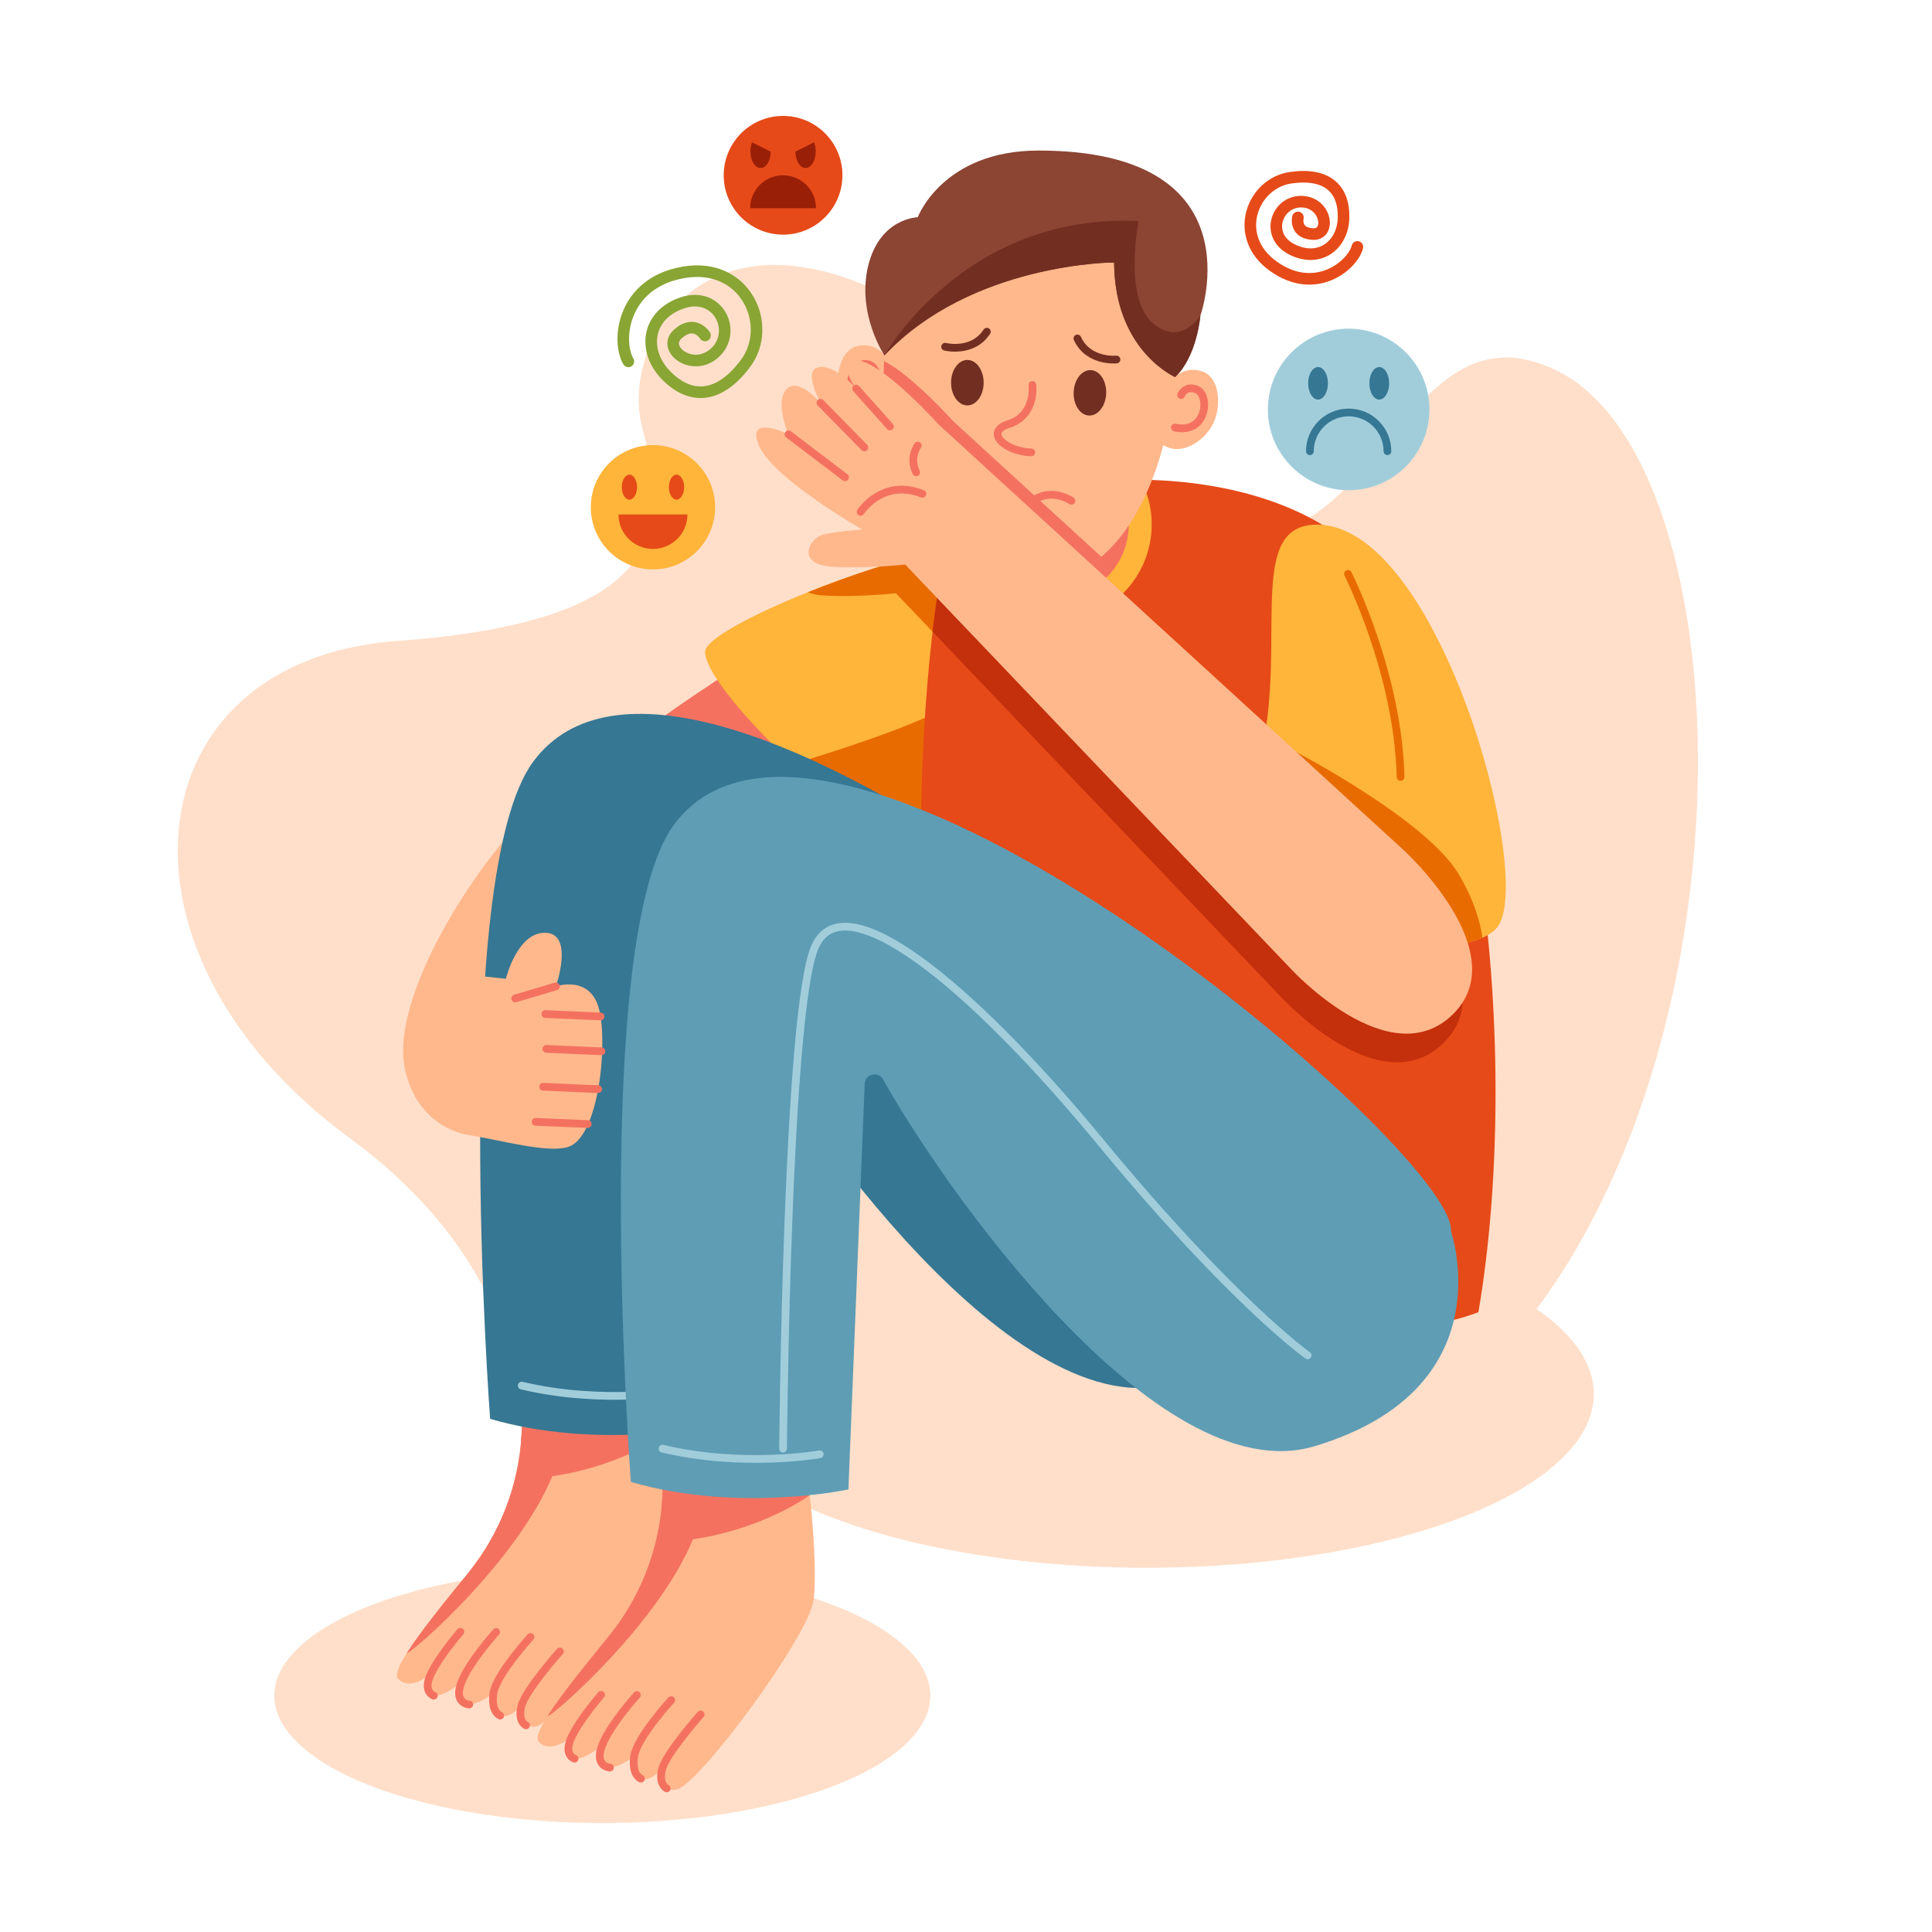 <?xml version="1.0" encoding="utf-8"?>
<!-- Generator: Adobe Illustrator 27.5.0, SVG Export Plug-In . SVG Version: 6.00 Build 0)  -->
<svg version="1.1" xmlns="http://www.w3.org/2000/svg" xmlns:xlink="http://www.w3.org/1999/xlink" x="0px" y="0px"
	 viewBox="0 0 500 500" style="enable-background:new 0 0 500 500;" xml:space="preserve">
<g id="BACKGROUND">
	<rect style="fill:#FFFFFF;" width="500" height="500"/>
</g>
<g id="OBJECTS">
	<g>
		<g>
			<path style="fill:#FFDFCA;" d="M131.47,402.558c0,0,23.691-60.58-41.164-108.175S33.661,170.964,102.706,165.89
				c69.046-5.073,70.841-28.067,63.533-55.031c-7.308-26.963,27.572-79.796,108.545-0.214s77.957-38.551,127.729-14.928
				s53.531,181.988-15.465,255.892s-148.318-4.184-148.318-4.184l-55.261,13.836L131.47,402.558z"/>
			<g>
				<g>
					<ellipse style="fill:#FFDFCA;" cx="155.884" cy="438.832" rx="84.893" ry="32.971"/>
				</g>
				<g>
					<ellipse style="fill:#FFDFCA;" cx="296.725" cy="360.778" rx="115.756" ry="44.958"/>
				</g>
				<g>
					<g>
						<path style="fill:#FFB88C;" d="M121.49,293.77c0,0-13.731-1.394-16.825-17.791c-4.615-24.464,37.35-82.995,57.967-80.688
							s-15.539,44.53-15.539,44.53L121.49,293.77z"/>
						<path style="fill:#F47160;" d="M250.594,137.902c0,0-94.77,49.03-117.554,82.319s55.359,67.045,55.359,67.045l12.677-42.112
							c0,0-29.024-15.383-29.625-20.334s87.918-37.341,87.918-37.341L250.594,137.902z"/>
						<path style="fill:#FFB43A;" d="M182.473,168.703c0,7.913,25.103,33.333,40.999,43.881
							c15.896,10.548,38.18-58.438,35.899-69.091C257.088,132.839,182.473,160.79,182.473,168.703z"/>
						<path style="fill:#E86B00;" d="M209.081,153.265c0.974,0.445,2.302,0.757,4.083,0.854c9.25,0.504,18.675-0.604,18.675-0.604
							l20.584,21.579c4.892-13.975,7.853-27.375,6.948-31.6C258.005,137.12,230.758,144.562,209.081,153.265z"/>
						<path style="fill:#E86B00;" d="M250.506,180.33c-1.289,0.098-2.563,0.559-3.755,1.453
							c-7.595,5.696-37.209,14.642-37.209,14.642s-0.223,2.065-0.435,4.862c5.009,4.433,10.03,8.42,14.365,11.297
							C232.277,218.428,250.506,214.857,250.506,180.33z"/>
						<g>
							<g>
								<path style="fill:#FFB88C;" d="M173.156,370.616c0,0,2.007,17.607,1.022,26.941s-29.951,48.313-35.437,49.232
									c-5.486,0.919-3.782-5.321-3.782-5.321s-3.213,3.56-5.512,2.533c-2.299-1.028-1.755-5.739-1.755-5.739
									s-5.132,3.797-7.424,2.674c-2.292-1.122-0.926-5.392-0.926-5.392s-5.85,4.503-7.735,3.031s-0.068-5.422-0.068-5.422
									s-5.392,4.727-8.553,1.259c-2.114-2.32,8.205-15.1,18.066-27.196c8.266-10.139,13.134-22.62,13.913-35.679l0.312-5.221
									L173.156,370.616z"/>
								<path style="fill:#F47160;" d="M135.275,366.317l8.829,1.002c0.185,4.277,0.974,8.852-0.136,12.026
									c-8.143,23.293-38.096,49.126-38.686,48.462c3.399-5.368,9.667-13.107,15.767-20.59
									c8.266-10.139,13.134-22.62,13.913-35.679L135.275,366.317z"/>
								<path style="fill:#F47160;" d="M135.275,366.317l37.881,4.299c0,0-15.281,11.42-38.866,12.215L135.275,366.317z"/>
								<path style="fill:none;stroke:#F47160;stroke-width:2;stroke-linecap:round;stroke-miterlimit:10;" d="M136.124,446.515
									c0,0-2.234-0.945-1.166-5.047c1.068-4.102,9.943-14.08,9.943-14.08"/>
								<path style="fill:none;stroke:#F47160;stroke-width:2;stroke-linecap:round;stroke-miterlimit:10;" d="M129.446,444.001
									c0,0-2.429-0.871-1.755-5.739c0.674-4.868,9.602-14.604,9.602-14.604"/>
								<path style="fill:none;stroke:#F47160;stroke-width:2;stroke-linecap:round;stroke-miterlimit:10;" d="M121.439,441.132
									c0,0-4.094-0.202-2.098-5.588c1.996-5.386,9.068-13.195,9.068-13.195"/>
								<path style="fill:none;stroke:#F47160;stroke-width:2;stroke-linecap:round;stroke-miterlimit:10;" d="M112.274,438.832
									c0,0-3.043-0.91-0.737-5.678c2.306-4.769,7.61-10.857,7.61-10.857"/>
							</g>
							<path style="fill:#367793;" d="M339.105,302.394c1.668-20.918-161.286-159.123-201.101-105.283
								c-21.764,29.43-11.159,170.094-11.159,170.094c27.905,8.081,56.307,1.944,56.307,1.944l4.21-104.963
								c0.103-2.575,3.521-3.391,4.772-1.138c14.811,26.664,70.749,107.22,111.677,94.909
								C353.282,343.077,339.105,302.394,339.105,302.394z"/>
							<path style="fill:none;stroke:#A1CDDB;stroke-width:2;stroke-linecap:round;stroke-miterlimit:10;" d="M175.733,360.053
								c0,0-19.692,3.527-40.701-1.462"/>
							<path style="fill:none;stroke:#A1CDDB;stroke-width:2;stroke-linecap:round;stroke-miterlimit:10;" d="M166.24,358.59
								c0,0,0.915-112.585,8.21-129.754s39.89,9.096,74.066,50.551s53.48,55.062,53.48,55.062"/>
						</g>
						<g>
							<g>
								<g>
									<path style="fill:#C42F0C;" d="M375.524,318.711c0,0,0.176,4.966-0.555,12.466l0,0c0,0-89.151,3.94-134.193-55.723
										C299.615,276.712,376.608,305.127,375.524,318.711z"/>
									<path style="fill:#E64A18;" d="M382.613,339.586c0,0-76.792,31.795-141.837-64.133c0,0-7.548-71.677,3.72-133.176
										c3.48-18.992,75.743-29.1,107.156,0.628S394.111,272.074,382.613,339.586z"/>
									<path style="fill:#C42F0C;" d="M360.892,227.468L255.793,131.28c-6.355,3.002-10.525,6.78-11.298,10.997
										c-1.279,6.979-2.313,14.088-3.145,21.209l90.348,94.716c0,0,25.461,27.725,41.826,11.781
										C389.957,253.974,360.892,227.468,360.892,227.468z"/>
									<circle style="fill:#FFB43A;" cx="272.902" cy="135.732" r="25.156"/>
									<circle style="fill:#F47160;" cx="272.902" cy="135.732" r="19.22"/>
									<g>
										<g>
											<g>
												<g>
													<path style="fill:#FFB88C;" d="M303.097,98.956c0,0,2.205-4.389,7.684-2.947c4.889,1.286,5.482,8.952,3.159,13.661
														c-2.323,4.709-8.833,8.917-13.61,4.993L303.097,98.956z"/>
													<path style="fill:none;stroke:#F47160;stroke-width:2;stroke-linecap:round;stroke-miterlimit:10;" d="
														M305.668,102.246c0,0,1.019-2.613,3.982-1.463c3.593,1.395,2.72,11.68-5.594,9.863"/>
												</g>
												<g>
													<path style="fill:#FFB88C;" d="M229.713,93.481c0,0-1.53-4.667-7.161-4.055c-5.026,0.547-6.749,8.04-5.151,13.041
														s7.412,10.129,12.719,6.957L229.713,93.481z"/>
													<path style="fill:none;stroke:#F47160;stroke-width:2;stroke-linecap:round;stroke-miterlimit:10;" d="M226.682,96.354
														c0,0-0.62-2.736-3.721-2.038c-3.76,0.846-4.423,11.147,4.069,10.584"/>
												</g>
												<path style="fill:#FFB88C;" d="M228.873,92.151c0.175-2.347,0.455-4.565,0.829-6.66
													c7.985-44.783,73.339-39.908,74.591,5.564c0.059,2.128,0.007,4.362-0.168,6.709c0,0-3.453,56.355-41.826,53.492
													C223.927,148.395,228.873,92.151,228.873,92.151z"/>
												
													<ellipse transform="matrix(0.036 -0.999 0.999 0.036 170.411 379.916)" style="fill:#722E21;" cx="282.193" cy="101.6" rx="5.882" ry="4.216"/>
												<path style="fill:#F47160;" d="M246.697,109.016c0,0-10.632-11.871-17.909-15.566
													c-0.455,8.422-1.399,55.202,33.512,57.807c9.597,0.716,17.01-2.272,22.731-7.157L246.697,109.016z"/>
												<path style="fill:none;stroke:#F47160;stroke-width:2;stroke-linecap:round;stroke-miterlimit:10;" d="M264.451,132.209
													c0,0,4.989-7.26,12.84-2.613"/>
											</g>
											<path style="fill:#8C4433;" d="M289.199,61.385c0,0,2.877,5.343-0.858,6.528c-41.62-0.523-59.456,24.061-59.456,24.061
												s-4.42-22.543,16.045-36.367S290.412,53.324,289.199,61.385z"/>
											<path style="fill:#8C4433;" d="M288.341,67.913c0,0-0.296,18.241,15.797,29.675c0,0,3.808-7.002,2.253-18.243
												c-1.555-11.241-8.119-21.422-19.222-23.601C276.065,53.565,288.341,67.913,288.341,67.913z"/>
											<g>
												<path style="fill:none;stroke:#722E21;stroke-width:2;stroke-linecap:round;stroke-miterlimit:10;" d="M244.59,89.734
													c0,0,7.086,1.806,10.808-3.893"/>
												<ellipse style="fill:#722E21;" cx="250.352" cy="99.036" rx="4.216" ry="5.882"/>
											</g>
											<g>
												<g>
													<path style="fill:none;stroke:#722E21;stroke-width:2;stroke-linecap:round;stroke-miterlimit:10;" d="M288.94,93.043
														c0,0-7.275,0.734-10.111-5.454"/>
												</g>
											</g>
											<path style="fill:none;stroke:#F47160;stroke-width:2;stroke-linecap:round;stroke-miterlimit:10;" d="M267.184,99.621
												c0,0,1.063,7.778-6.154,10.126c-6.432,2.093-0.836,7.12,5.86,7.338"/>
										</g>
									</g>
								</g>
								<path style="fill:#722E21;" d="M228.885,91.975c0,0-1.608-8.252,1.644-17.83c1.876-0.47,3.876-1.107,6.028-1.96
									c25.299-10.03,51.784-4.271,51.784-4.271C246.721,67.391,228.885,91.975,228.885,91.975z"/>
								<path style="fill:#8C4433;" d="M228.885,91.975c0,0-7.217-10.782-4.2-23.183s12.827-12.569,12.827-12.569
									s6.445-17.261,31.247-17.261c57.146,0,41.896,42.734,41.896,42.734s-0.842,10.461-6.517,15.893
									c0,0-15.739-6.84-15.797-29.675C288.341,67.913,251.436,67.983,228.885,91.975z"/>
							</g>
						</g>
						<path style="fill:#FFB43A;" d="M339.787,135.809c-20.212,1.288-2.11,42.599-18.987,74.244s56.539,42.615,66.665,29.957
							C397.592,227.352,371.854,133.765,339.787,135.809z"/>
						<path style="fill:#E86B00;" d="M377.406,226.086c-8.371-13.924-41.746-31.344-41.746-31.344s11.932,25.015,15.097,30.289
							c2.885,4.808,11.72,13.639,17.736,20.119c6.139-0.026,11.518-0.838,15.168-2.455
							C383.067,238.555,381.456,232.822,377.406,226.086z"/>
						<g>
							<g>
								<g>
									<path style="fill:#FFB88C;" d="M334.116,250.781l-99.86-104.688c0,0-9.424,1.109-18.675,0.604
										c-9.25-0.504-6.5-6.717-3.292-8.069c2.592-1.092,10.859-1.577,10.859-1.577s-22.92-13.078-26.679-21.604
										s7.583-3.051,7.583-3.051s-3.62-8.224-0.559-11.611c3.061-3.387,8.842,3.45,8.842,3.45s-4.851-8.725-0.304-9.222
										s9.539,5.561,9.539,5.561s-6.166-8.67,0.807-7.267s20.537,16.553,20.537,16.553L363.31,220.048
										c0,0,29.065,26.505,12.632,42.515C359.577,278.506,334.116,250.781,334.116,250.781z"/>
									<g>
										
											<line style="fill:none;stroke:#F47160;stroke-width:2;stroke-linecap:round;stroke-miterlimit:10;" x1="204.053" y1="112.397" x2="218.7" y2="123.531"/>
										
											<line style="fill:none;stroke:#F47160;stroke-width:2;stroke-linecap:round;stroke-miterlimit:10;" x1="212.337" y1="104.236" x2="223.706" y2="115.813"/>
										
											<line style="fill:none;stroke:#F47160;stroke-width:2;stroke-linecap:round;stroke-miterlimit:10;" x1="230.32" y1="110.374" x2="221.571" y2="100.575"/>
									</g>
								</g>
							</g>
							<path style="fill:none;stroke:#F47160;stroke-width:2;stroke-linecap:round;stroke-miterlimit:10;" d="M222.727,132.466
								c0,0,5.682-8.793,16.003-4.654"/>
							<path style="fill:none;stroke:#F47160;stroke-width:2;stroke-linecap:round;stroke-miterlimit:10;" d="M237.512,115.313
								c0,0-2.289,3.083-0.402,6.928"/>
						</g>
						<g>
							<g>
								<path style="fill:#FFB88C;" d="M209.575,386.934c0,0,2.007,17.607,1.022,26.941s-29.951,48.313-35.437,49.232
									c-5.486,0.919-3.782-5.321-3.782-5.321s-3.213,3.56-5.512,2.533c-2.299-1.028-1.755-5.739-1.755-5.739
									s-5.132,3.797-7.424,2.674s-0.926-5.392-0.926-5.392s-5.85,4.503-7.735,3.031c-1.885-1.472-0.068-5.422-0.068-5.422
									s-5.392,4.727-8.553,1.259c-2.114-2.32,8.205-15.1,18.066-27.196c8.266-10.139,13.134-22.62,13.913-35.679l0.312-5.221
									L209.575,386.934z"/>
								<path style="fill:#F47160;" d="M171.695,382.634l8.829,1.002c0.185,4.277,0.974,8.852-0.136,12.026
									c-8.143,23.293-38.096,49.126-38.686,48.462c3.399-5.368,9.667-13.107,15.767-20.59
									c8.266-10.139,13.134-22.62,13.913-35.679L171.695,382.634z"/>
								<path style="fill:#F47160;" d="M171.695,382.634l37.881,4.299c0,0-15.281,11.42-38.866,12.215L171.695,382.634z"/>
								<path style="fill:none;stroke:#F47160;stroke-width:2;stroke-linecap:round;stroke-miterlimit:10;" d="M172.543,462.833
									c0,0-2.234-0.945-1.166-5.047c1.068-4.102,9.943-14.08,9.943-14.08"/>
								<path style="fill:none;stroke:#F47160;stroke-width:2;stroke-linecap:round;stroke-miterlimit:10;" d="M165.865,460.319
									c0,0-2.429-0.871-1.755-5.739c0.674-4.868,9.602-14.604,9.602-14.604"/>
								<path style="fill:none;stroke:#F47160;stroke-width:2;stroke-linecap:round;stroke-miterlimit:10;" d="M157.858,457.45
									c0,0-4.094-0.202-2.098-5.588c1.996-5.386,9.068-13.195,9.068-13.195"/>
								<path style="fill:none;stroke:#F47160;stroke-width:2;stroke-linecap:round;stroke-miterlimit:10;" d="M148.693,455.149
									c0,0-3.043-0.91-0.737-5.679c2.306-4.769,7.61-10.857,7.61-10.857"/>
							</g>
							<path style="fill:#5F9DB5;" d="M375.524,318.711c1.668-20.918-161.286-159.123-201.101-105.283
								c-21.764,29.43-11.159,170.094-11.159,170.094c27.905,8.081,56.307,1.944,56.307,1.944l4.21-104.963
								c0.103-2.575,3.521-3.391,4.772-1.138c14.811,26.664,70.749,107.22,111.677,94.909
								C389.701,359.395,375.524,318.711,375.524,318.711z"/>
							<path style="fill:none;stroke:#A1CDDB;stroke-width:2;stroke-linecap:round;stroke-miterlimit:10;" d="M212.152,376.371
								c0,0-19.692,3.527-40.701-1.462"/>
							<path style="fill:none;stroke:#A1CDDB;stroke-width:2;stroke-linecap:round;stroke-miterlimit:10;" d="M202.659,374.908
								c0,0,0.915-112.585,8.21-129.754s39.89,9.096,74.066,50.551s53.48,55.062,53.48,55.062"/>
						</g>
						<g>
							<g>
								<path style="fill:#FFB88C;" d="M122.174,252.365l8.746,0.939c0,0,2.949-12.192,10.323-11.899
									c7.374,0.293,2.631,13.866,2.631,13.866s9.042-3.139,11.243,6.2c2.201,9.34-0.271,33.14-8.224,35.404
									c-5.351,1.523-16.614-1.622-25.402-3.106c-5.878-0.992-10.762-5.139-12.591-10.812c-1.054-3.267-1.841-7.444-1.841-12.629
									c0-3.082,0.419-5.72,1.092-7.97C110.343,255.028,115.741,251.507,122.174,252.365z"/>
								<g>
									
										<line style="fill:none;stroke:#F47160;stroke-width:2;stroke-linecap:round;stroke-miterlimit:10;" x1="155.423" y1="263.056" x2="141.145" y2="262.439"/>
									
										<line style="fill:none;stroke:#F47160;stroke-width:2;stroke-linecap:round;stroke-miterlimit:10;" x1="155.672" y1="272.074" x2="141.395" y2="271.457"/>
									
										<line style="fill:none;stroke:#F47160;stroke-width:2;stroke-linecap:round;stroke-miterlimit:10;" x1="154.804" y1="281.869" x2="140.556" y2="281.254"/>
									
										<line style="fill:none;stroke:#F47160;stroke-width:2;stroke-linecap:round;stroke-miterlimit:10;" x1="152.109" y1="290.895" x2="138.611" y2="290.333"/>
								</g>
							</g>
							
								<line style="fill:none;stroke:#F47160;stroke-width:2;stroke-linecap:round;stroke-miterlimit:10;" x1="143.874" y1="255.272" x2="133.349" y2="258.396"/>
						</g>
						<path style="fill:none;stroke:#E86B00;stroke-width:2;stroke-linecap:round;stroke-miterlimit:10;" d="M348.859,148.53
							c0,0,12.974,25.618,13.607,52.536"/>
					</g>
					<path style="fill:#722E21;" d="M288.341,67.913c0.058,22.835,15.797,29.675,15.797,29.675
						c5.675-5.432,6.517-15.893,6.517-15.893s-5.363,8.379-12.595,1.676c-7.233-6.703-3.417-26.143-3.417-26.143
						c-45.004-2.179-65.757,34.746-65.757,34.746C251.436,67.983,288.341,67.913,288.341,67.913z"/>
				</g>
			</g>
			<path style="fill:none;stroke:#E64A18;stroke-width:3;stroke-linecap:round;stroke-miterlimit:10;" d="M335.895,56.272
				c0,0-0.965,4.031,3.847,4.306c4.812,0.275,3.574-8.249-2.887-8.386c-6.461-0.137-9.623,8.798-2.475,12.373
				c7.149,3.574,13.202-1.156,13.335-8.292c0.137-7.38-4.287-11.651-13.748-10.267c-9.865,1.443-15.26,15.178-4.399,22.917
				c10.861,7.74,20.484-0.206,21.721-5.032"/>
			<path style="fill:none;stroke:#89A534;stroke-width:3;stroke-linecap:round;stroke-miterlimit:10;" d="M182.456,86.825
				c0,0-2.643-4.306-7.027-0.395c-4.384,3.91,4.029,10.191,9.717,4.74s0.711-15.879-8.532-12.798
				c-9.243,3.081-10.384,12.376-4.347,18.642c6.243,6.48,13.738,6.347,20.699-3c7.259-9.748,0.071-26.236-15.962-23.546
				s-17.479,17.834-14.386,23.06"/>
			<g>
				<circle style="fill:#FFB43A;" cx="168.986" cy="131.28" r="16.084"/>
				<path style="fill:#E64A18;" d="M160.065,133.144c0,4.927,3.994,8.922,8.922,8.922c4.927,0,8.922-3.994,8.922-8.922H160.065z"/>
				<ellipse style="fill:#E64A18;" cx="162.891" cy="126.074" rx="1.968" ry="3.236"/>
				<ellipse style="fill:#E64A18;" cx="175.082" cy="126.074" rx="1.968" ry="3.236"/>
			</g>
			<g>
				<circle style="fill:#A1CDDB;" cx="349.031" cy="105.966" r="20.906"/>
				<path style="fill:none;stroke:#367793;stroke-width:2;stroke-linecap:round;stroke-miterlimit:10;" d="M359.065,116.781
					c0-5.542-4.492-10.034-10.034-10.034c-5.542,0-10.034,4.492-10.034,10.034"/>
				<ellipse style="fill:#367793;" cx="341.108" cy="99.2" rx="2.558" ry="4.207"/>
				<ellipse style="fill:#367793;" cx="356.954" cy="99.2" rx="2.558" ry="4.207"/>
			</g>
			<g>
				<circle style="fill:#E64A18;" cx="202.659" cy="45.362" r="15.362"/>
				<path style="fill:#991F07;" d="M211.18,53.883c0-4.706-3.815-8.521-8.521-8.521c-4.706,0-8.521,3.815-8.521,8.521H211.18z"/>
			</g>
		</g>
		<path style="fill:#991F07;" d="M194.624,36.827c-0.262,0.673-0.419,1.468-0.419,2.327c0,2.39,1.178,4.328,2.632,4.328
			c1.434,0,2.596-1.888,2.626-4.235L194.624,36.827z"/>
		<path style="fill:#991F07;" d="M210.694,36.827c0.262,0.673,0.419,1.468,0.419,2.327c0,2.39-1.178,4.328-2.632,4.328
			c-1.434,0-2.596-1.888-2.626-4.235L210.694,36.827z"/>
	</g>
</g>
</svg>
